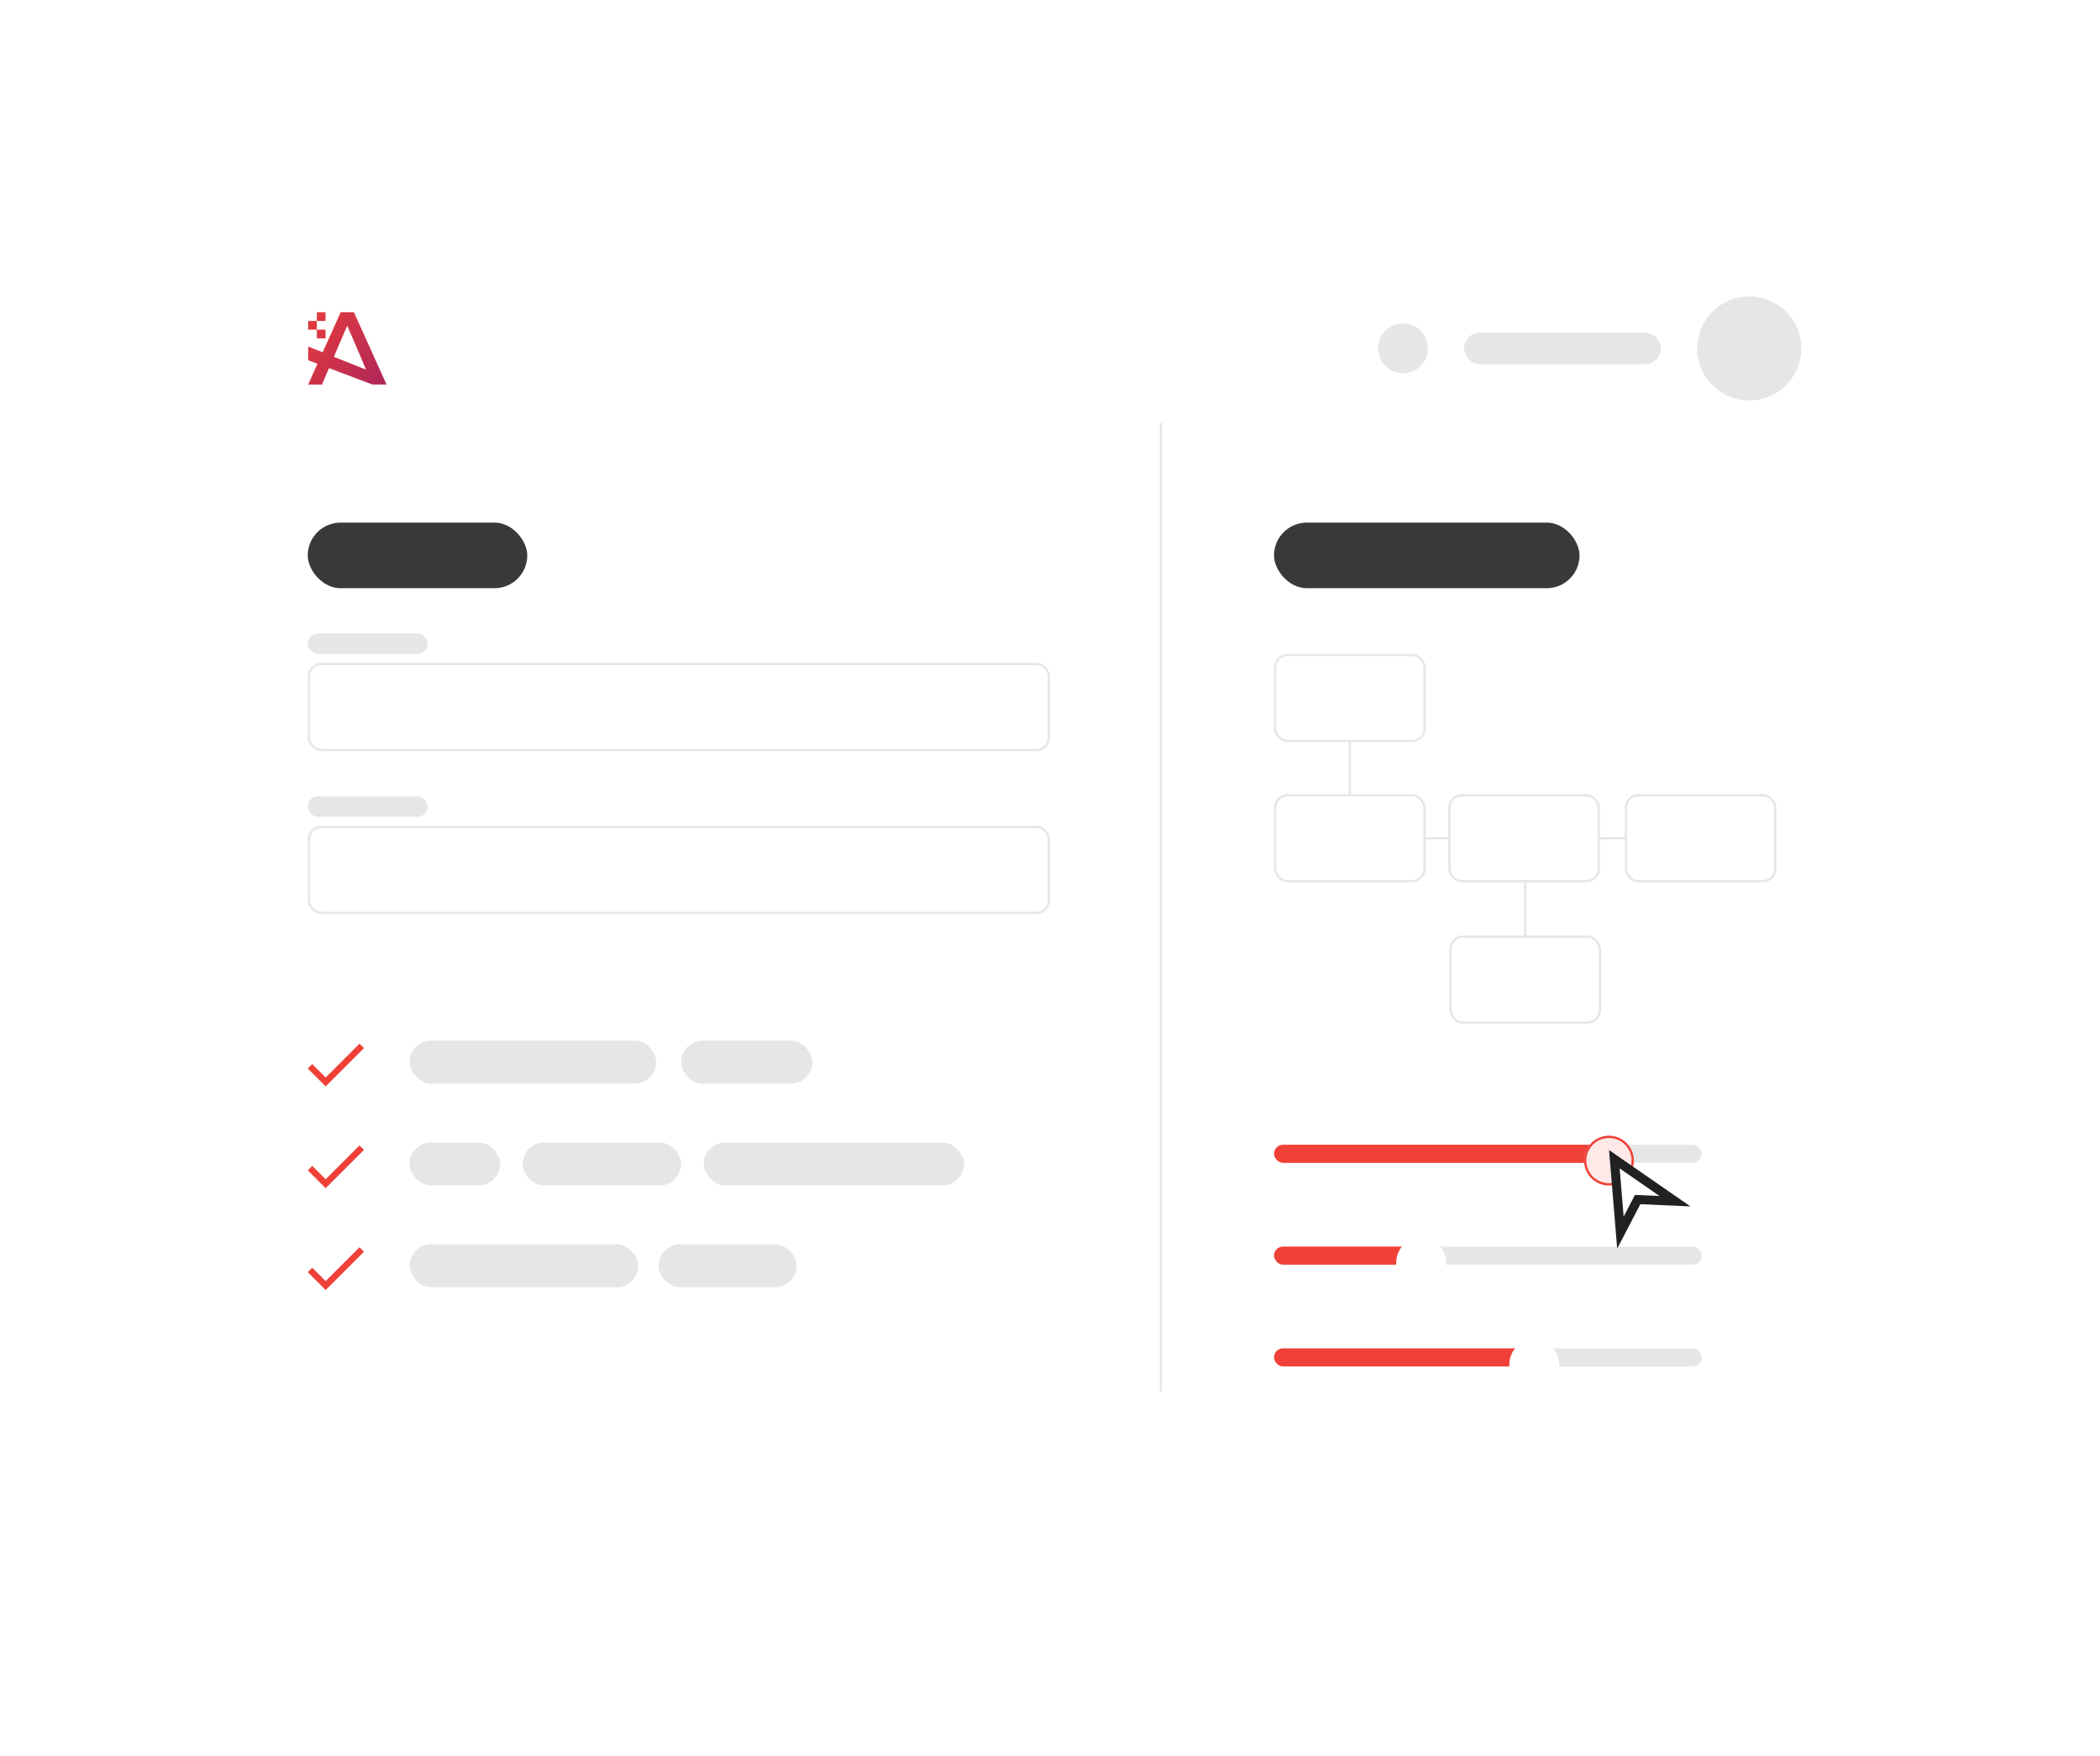 <svg xmlns="http://www.w3.org/2000/svg" xmlns:xlink="http://www.w3.org/1999/xlink" width="928" height="776" viewBox="0 0 928 776">
  <defs>
    <filter id="Rectangle_56" x="0" y="0" width="928" height="776" filterUnits="userSpaceOnUse">
      <feOffset dy="3" input="SourceAlpha"/>
      <feGaussianBlur stdDeviation="30" result="blur"/>
      <feFlood flood-opacity="0.161"/>
      <feComposite operator="in" in2="blur"/>
      <feComposite in="SourceGraphic"/>
    </filter>
    <linearGradient id="linear-gradient" x1="0.5" y1="-0.42" x2="0.5" y2="1" gradientUnits="objectBoundingBox">
      <stop offset="0" stop-color="#fff" stop-opacity="0"/>
      <stop offset="0.702" stop-color="#fff"/>
      <stop offset="1" stop-color="#fff"/>
    </linearGradient>
    <linearGradient id="linear-gradient-2" x1="-0.134" y1="0.051" x2="1.172" y2="0.964" gradientUnits="objectBoundingBox">
      <stop offset="0" stop-color="#ef4036"/>
      <stop offset="1" stop-color="#9f1f63"/>
    </linearGradient>
    <filter id="Ellipse_24" x="689.5" y="491.5" width="43" height="43" filterUnits="userSpaceOnUse">
      <feOffset dy="3" input="SourceAlpha"/>
      <feGaussianBlur stdDeviation="3.5" result="blur-2"/>
      <feFlood flood-opacity="0.102"/>
      <feComposite operator="in" in2="blur-2"/>
      <feComposite in="SourceGraphic"/>
    </filter>
    <filter id="Ellipse_24-2" x="606.5" y="536.5" width="43" height="43" filterUnits="userSpaceOnUse">
      <feOffset dy="3" input="SourceAlpha"/>
      <feGaussianBlur stdDeviation="3.5" result="blur-3"/>
      <feFlood flood-opacity="0.102"/>
      <feComposite operator="in" in2="blur-3"/>
      <feComposite in="SourceGraphic"/>
    </filter>
    <filter id="Ellipse_24-3" x="656.5" y="581.5" width="43" height="43" filterUnits="userSpaceOnUse">
      <feOffset dy="3" input="SourceAlpha"/>
      <feGaussianBlur stdDeviation="3.5" result="blur-4"/>
      <feFlood flood-opacity="0.102"/>
      <feComposite operator="in" in2="blur-4"/>
      <feComposite in="SourceGraphic"/>
    </filter>
  </defs>
  <g id="card-6" transform="translate(-777 -142)">
    <rect id="Rectangle_55" data-name="Rectangle 55" width="904" height="720" transform="translate(787 167)" fill="none"/>
    <g transform="matrix(1, 0, 0, 1, 777, 142)" filter="url(#Rectangle_56)">
      <rect id="Rectangle_56-2" data-name="Rectangle 56" width="748" height="596" rx="14" transform="translate(90 87)" fill="#fff"/>
    </g>
    <rect id="Rectangle_82" data-name="Rectangle 82" width="508" height="99" transform="translate(1077 707)" fill="url(#linear-gradient)"/>
    <line id="Line_6" data-name="Line 6" y2="428" transform="translate(1290 329)" fill="none" stroke="#e6e6e6" stroke-width="1"/>
    <g id="Group_129" data-name="Group 129" transform="translate(-26 -3829)">
      <rect id="Rectangle_140" data-name="Rectangle 140" width="97" height="29" rx="14.5" transform="translate(939 4202)" fill="#393939"/>
      <g id="Group_129-2" data-name="Group 129" transform="translate(939 4251)">
        <g id="Rectangle_85" data-name="Rectangle 85" transform="translate(0 13)" fill="none" stroke="#e6e6e6" stroke-width="1">
          <rect width="328" height="39" rx="6" stroke="none"/>
          <rect x="0.5" y="0.5" width="327" height="38" rx="5.5" fill="none"/>
        </g>
        <rect id="Rectangle_86" data-name="Rectangle 86" width="53" height="9" rx="4.5" fill="#e6e6e6"/>
      </g>
      <g id="Group_131" data-name="Group 131" transform="translate(939 4323)">
        <g id="Rectangle_85-2" data-name="Rectangle 85" transform="translate(0 13)" fill="none" stroke="#e6e6e6" stroke-width="1">
          <rect width="328" height="39" rx="6" stroke="none"/>
          <rect x="0.5" y="0.5" width="327" height="38" rx="5.5" fill="none"/>
        </g>
        <rect id="Rectangle_86-2" data-name="Rectangle 86" width="53" height="9" rx="4.5" fill="#e6e6e6"/>
      </g>
      <g id="Group_135" data-name="Group 135">
        <g id="Group_132" data-name="Group 132" transform="translate(0 30)">
          <g id="tick-red" transform="translate(1602 5065)">
            <rect id="Rectangle_52" data-name="Rectangle 52" width="25" height="25" transform="translate(-663 -667)" fill="none"/>
            <g id="done_black_24dp" transform="translate(-663 -662.705)">
              <path id="Path_2" data-name="Path 2" d="M11.305,20.563,5.376,14.634,3.4,16.611l7.905,7.905,16.94-16.94L26.268,5.6Z" transform="translate(-3.4 -5.6)" fill="#ef4137"/>
            </g>
          </g>
          <rect id="Rectangle_142" data-name="Rectangle 142" width="109" height="19" rx="9.5" transform="translate(984 4401)" fill="#e6e6e6"/>
          <rect id="Rectangle_144" data-name="Rectangle 144" width="58" height="19" rx="9.5" transform="translate(1104 4401)" fill="#e6e6e6"/>
        </g>
        <g id="Group_133" data-name="Group 133" transform="translate(0 75)">
          <g id="tick-red-2" data-name="tick-red" transform="translate(1602 5065)">
            <rect id="Rectangle_52-2" data-name="Rectangle 52" width="25" height="25" transform="translate(-663 -667)" fill="none"/>
            <g id="done_black_24dp-2" data-name="done_black_24dp" transform="translate(-663 -662.705)">
              <path id="Path_2-2" data-name="Path 2" d="M11.305,20.563,5.376,14.634,3.4,16.611l7.905,7.905,16.94-16.94L26.268,5.6Z" transform="translate(-3.4 -5.6)" fill="#ef4137"/>
            </g>
          </g>
          <rect id="Rectangle_142-2" data-name="Rectangle 142" width="40" height="19" rx="9.5" transform="translate(984 4401)" fill="#e6e6e6"/>
          <rect id="Rectangle_143" data-name="Rectangle 143" width="70" height="19" rx="9.5" transform="translate(1034 4401)" fill="#e6e6e6"/>
          <rect id="Rectangle_152" data-name="Rectangle 152" width="115" height="19" rx="9.5" transform="translate(1114 4401)" fill="#e6e6e6"/>
        </g>
        <g id="Group_134" data-name="Group 134" transform="translate(0 120)">
          <g id="tick-red-3" data-name="tick-red" transform="translate(1602 5065)">
            <rect id="Rectangle_52-3" data-name="Rectangle 52" width="25" height="25" transform="translate(-663 -667)" fill="none"/>
            <g id="done_black_24dp-3" data-name="done_black_24dp" transform="translate(-663 -662.705)">
              <path id="Path_2-3" data-name="Path 2" d="M11.305,20.563,5.376,14.634,3.4,16.611l7.905,7.905,16.94-16.94L26.268,5.6Z" transform="translate(-3.4 -5.6)" fill="#ef4137"/>
            </g>
          </g>
          <rect id="Rectangle_142-3" data-name="Rectangle 142" width="101" height="19" rx="9.5" transform="translate(984 4401)" fill="#e6e6e6"/>
          <rect id="Rectangle_145" data-name="Rectangle 145" width="61" height="19" rx="9.5" transform="translate(1094 4401)" fill="#e6e6e6"/>
        </g>
      </g>
    </g>
    <g id="Group_137" data-name="Group 137" transform="translate(-11 -184)">
      <g id="Rectangle_153" data-name="Rectangle 153" transform="translate(1351 615)" fill="none" stroke="#e6e6e6" stroke-width="1">
        <rect width="67" height="39" rx="6" stroke="none"/>
        <rect x="0.5" y="0.5" width="66" height="38" rx="5.5" fill="none"/>
      </g>
      <g id="Rectangle_154" data-name="Rectangle 154" transform="translate(1351 677)" fill="none" stroke="#e6e6e6" stroke-width="1">
        <rect width="67" height="39" rx="6" stroke="none"/>
        <rect x="0.5" y="0.5" width="66" height="38" rx="5.5" fill="none"/>
      </g>
      <g id="Rectangle_157" data-name="Rectangle 157" transform="translate(1428.5 739.5)" fill="none" stroke="#e6e6e6" stroke-width="1">
        <rect width="67" height="39" rx="6" stroke="none"/>
        <rect x="0.5" y="0.5" width="66" height="38" rx="5.5" fill="none"/>
      </g>
      <g id="Rectangle_155" data-name="Rectangle 155" transform="translate(1428 677)" fill="none" stroke="#e6e6e6" stroke-width="1">
        <rect width="67" height="39" rx="6" stroke="none"/>
        <rect x="0.5" y="0.5" width="66" height="38" rx="5.5" fill="none"/>
      </g>
      <g id="Rectangle_156" data-name="Rectangle 156" transform="translate(1506 677)" fill="none" stroke="#e6e6e6" stroke-width="1">
        <rect width="67" height="39" rx="6" stroke="none"/>
        <rect x="0.5" y="0.5" width="66" height="38" rx="5.5" fill="none"/>
      </g>
      <line id="Line_7" data-name="Line 7" y2="24" transform="translate(1384.5 653.5)" fill="none" stroke="#e6e6e6" stroke-width="1"/>
      <line id="Line_10" data-name="Line 10" y2="24" transform="translate(1462 716)" fill="none" stroke="#e6e6e6" stroke-width="1"/>
      <line id="Line_8" data-name="Line 8" x1="11" transform="translate(1417.5 696.5)" fill="none" stroke="#e6e6e6" stroke-width="1"/>
      <line id="Line_9" data-name="Line 9" x1="12" transform="translate(1494.5 696.5)" fill="none" stroke="#e6e6e6" stroke-width="1"/>
    </g>
    <rect id="Rectangle_158" data-name="Rectangle 158" width="135" height="29" rx="14.5" transform="translate(1340 373)" fill="#393939"/>
    <g id="Group_139" data-name="Group 139" transform="translate(0 -3)">
      <circle id="Ellipse_17" data-name="Ellipse 17" cx="23" cy="23" r="23" transform="translate(1527 276)" fill="#e6e6e6"/>
      <rect id="Rectangle_79" data-name="Rectangle 79" width="87" height="14" rx="7" transform="translate(1424 292)" fill="#e6e6e6"/>
      <circle id="Ellipse_18" data-name="Ellipse 18" cx="11" cy="11" r="11" transform="translate(1386 288)" fill="#e6e6e6"/>
      <path id="Union_8" data-name="Union 8" d="M2981.758,17033.875l-3.1,7.264h-6.113l4.133-9.184-4.134-1.561.032-6.043,6.384,2.533,7.964-17.7h5.845l14.426,31.953h-6.218v0Zm2.155-4.988.834.342,13.4,5.326-.349-.807-1.96-4.662-6.024-13.967Zm-7.519-8.17v-3.844h3.844v3.844Zm-3.844-3.846v-3.842h3.844v3.842Zm3.844-3.842v-3.842h3.844v3.842Z" transform="translate(-2059.375 -16726.164)" stroke="rgba(0,0,0,0)" stroke-miterlimit="10" stroke-width="1" fill="url(#linear-gradient-2)"/>
    </g>
    <g id="Group_140" data-name="Group 140" transform="translate(373 -3535)">
      <g id="Group_124" data-name="Group 124">
        <rect id="Rectangle_139" data-name="Rectangle 139" width="189" height="8" rx="4" transform="translate(967 4183)" fill="#e6e6e6"/>
        <rect id="Rectangle_146" data-name="Rectangle 146" width="148" height="8" rx="4" transform="translate(967 4183)" fill="#ef4137"/>
        <g transform="matrix(1, 0, 0, 1, 404, 3677)" filter="url(#Ellipse_24)">
          <g id="Ellipse_24-4" data-name="Ellipse 24" transform="translate(700 499)" fill="#ffe9e8" stroke="#ef4137" stroke-width="1">
            <circle cx="11" cy="11" r="11" stroke="none"/>
            <circle cx="11" cy="11" r="10.5" fill="none"/>
          </g>
        </g>
      </g>
      <g id="Group_125" data-name="Group 125" transform="translate(0 45)">
        <rect id="Rectangle_139-2" data-name="Rectangle 139" width="189" height="8" rx="4" transform="translate(967 4183)" fill="#e6e6e6"/>
        <rect id="Rectangle_147" data-name="Rectangle 147" width="65" height="8" rx="4" transform="translate(967 4183)" fill="#ef4137"/>
        <g transform="matrix(1, 0, 0, 1, 404, 3632)" filter="url(#Ellipse_24-2)">
          <circle id="Ellipse_24-5" data-name="Ellipse 24" cx="11" cy="11" r="11" transform="translate(617 544)" fill="#fff"/>
        </g>
      </g>
      <g id="Group_126" data-name="Group 126" transform="translate(0 90)">
        <rect id="Rectangle_139-3" data-name="Rectangle 139" width="189" height="8" rx="4" transform="translate(967 4183)" fill="#e6e6e6"/>
        <rect id="Rectangle_148" data-name="Rectangle 148" width="115" height="8" rx="4" transform="translate(967 4183)" fill="#ef4137"/>
        <g transform="matrix(1, 0, 0, 1, 404, 3587)" filter="url(#Ellipse_24-3)">
          <circle id="Ellipse_24-6" data-name="Ellipse 24" cx="11" cy="11" r="11" transform="translate(667 589)" fill="#fff"/>
        </g>
      </g>
    </g>
    <g id="Component_16_4" data-name="Component 16 – 4" transform="translate(1471.87 659.681) rotate(-30)">
      <g id="Path_29" data-name="Path 29" fill="#fff">
        <path d="M 32.593 34.134 L 19.756 25.948 L 18.681 25.262 L 17.605 25.948 L 4.769 34.134 L 18.681 4.683 L 32.593 34.134 Z" stroke="none"/>
        <path d="M 18.681 9.365 L 9.538 28.721 L 18.681 22.89 L 27.824 28.721 L 18.681 9.365 M 18.681 -3.814697265625e-06 L 37.362 39.548 L 18.681 27.634 L -3.814697265625e-06 39.548 L 18.681 -3.814697265625e-06 Z" stroke="none" fill="#212121"/>
      </g>
    </g>
  </g>
</svg>
